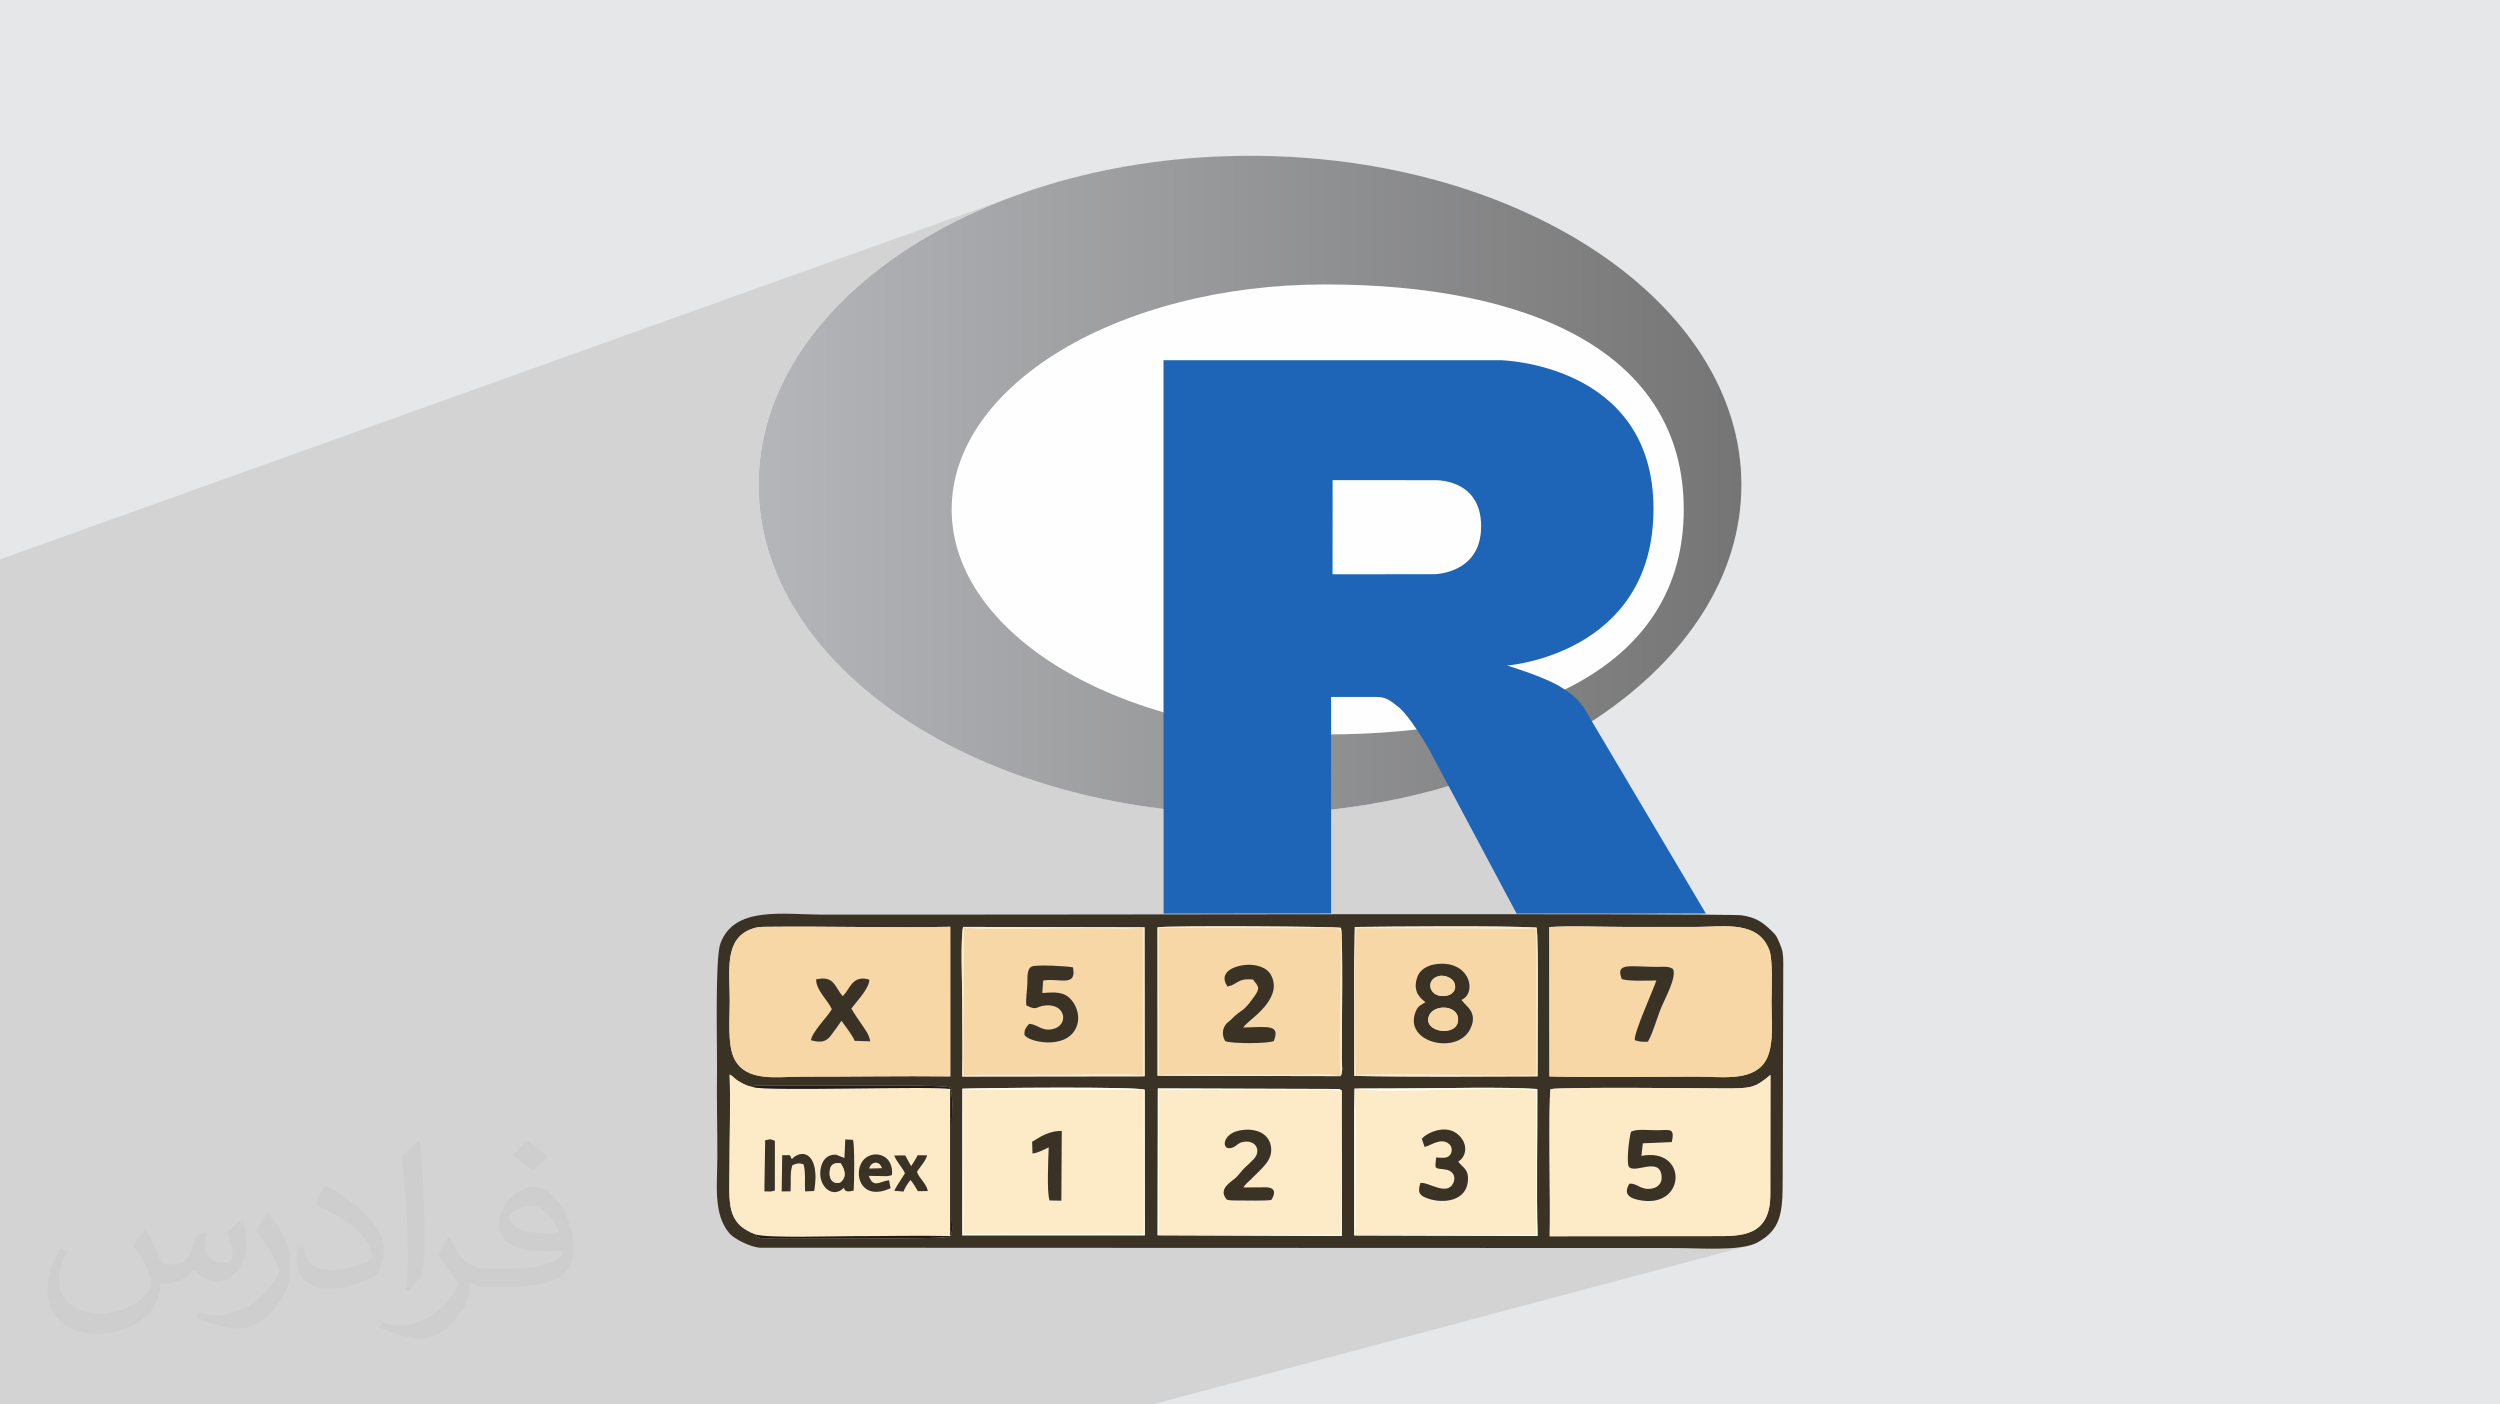 <?xml version="1.0" encoding="UTF-8"?>
<!DOCTYPE svg PUBLIC "-//W3C//DTD SVG 1.0//EN" "http://www.w3.org/TR/2001/REC-SVG-20010904/DTD/svg10.dtd">
<!-- Creator: CorelDRAW -->
<svg xmlns="http://www.w3.org/2000/svg" xml:space="preserve" width="94.192mm" height="52.917mm" version="1.0" style="shape-rendering:geometricPrecision; text-rendering:geometricPrecision; image-rendering:optimizeQuality; fill-rule:evenodd; clip-rule:evenodd"
viewBox="0 0 9404.92 5283.66"
 xmlns:xlink="http://www.w3.org/1999/xlink"
 xmlns:xodm="http://www.corel.com/coreldraw/odm/2003">
 <defs>
  <style type="text/css">
   <![CDATA[
    .fil5 {fill:#1F65B7}
    .fil10 {fill:#231A15}
    .fil6 {fill:#3B3226}
    .fil7 {fill:#F7D7A6}
    .fil8 {fill:#FDEBC7}
    .fil9 {fill:#FEFEE6}
    .fil3 {fill:#FEFEFE}
    .fil2 {fill:#373435;fill-opacity:0.031}
    .fil1 {fill:#2B2A29;fill-opacity:0.102}
    .fil0 {fill:#E6E7E8}
    .fil4 {fill:url(#id0)}
   ]]>
  </style>
  <linearGradient id="id0" gradientUnits="userSpaceOnUse" x1="2851.22" y1="1822.3" x2="6547.69" y2="1822.3">
   <stop offset="0" style="stop-opacity:1; stop-color:#B5B6BA"/>
   <stop offset="1" style="stop-opacity:1; stop-color:#757575"/>
  </linearGradient>
 </defs>
 <g id="Layer_x0020_1">
  <polygon class="fil0" points="-0,0 9404.92,0 9404.92,5283.66 -0,5283.66 "/>
  <path class="fil1" d="M-0 3918.45l0 -22.74 0 -7.46 0 -110.37 0 -206.92 0 -113.12 0 -336.15 0 -268.44 0 -49.26 0 -137.47 0 -411.23 0 -151.12 3821.26 -1368.74 79.71 -27.34 81.89 -24.79 83.95 -22.17 85.9 -19.47 87.73 -16.68 89.43 -13.82 91.04 -10.88 92.52 -7.88 93.89 -4.78 95.14 -1.61 95.14 1.61 93.89 4.78 92.52 7.88 91.04 10.88 89.44 13.83 87.73 16.68 85.9 19.46 83.95 22.17 81.89 24.79 79.71 27.35 77.41 29.8 75.01 32.2 72.48 34.53 69.83 36.75 67.08 38.91 64.2 41 61.21 42.99 58.1 44.93 54.88 46.77 51.53 48.55 48.09 50.23 44.51 51.85 40.82 53.39 37.02 54.85 33.09 56.22 29.07 57.53 24.91 58.76 20.64 59.9 16.26 60.98 11.75 61.97 7.14 62.88 2.41 63.72 -2.41 63.72 -7.14 62.88 -11.75 61.98 -16.26 60.98 -20.64 59.91 -24.91 58.76 -29.07 57.53 -33.09 56.22 -37.02 54.85 -40.82 53.39 -44.51 51.85 -48.09 50.24 -51.53 48.54 -54.88 46.78 -58.1 44.92 -61.21 43 -64.2 40.99 -67.08 38.92 -69.83 36.75 -72.48 34.52 -28.39 12.19 61.34 574.06 648.74 -0.21 -0.14 0.04 0.15 0 -171.77 49.87 3.49 0 17.41 0.01 17.41 0 17.41 0.01 17.41 0.01 17.41 0.02 17.41 0.01 17.41 0.01 17.41 0.02 15.92 -0.21 16.67 -0.53 17.27 -0.67 17.7 -0.62 17.97 -0.39 18.08 0.04 18.04 0.64 17.81 1.43 17.44 2.4 16.9 3.57 16.21 4.91 15.34 6.44 14.32 8.17 13.13 10.06 11.78 12.16 10.26 14.43 1.43 2.45 1.51 2.71 1.54 2.91 1.54 3 1.48 3.01 1.4 2.93 1.28 2.76 1.1 2.51 2.71 7.8 2.23 9.38 1.8 10.76 1.4 11.93 1.05 12.89 0.74 13.66 0.47 14.2 0.24 14.55 0.06 14.68 -0.09 14.61 -0.19 14.33 -0.24 13.85 -0.27 13.14 -0.24 12.25 -0.18 11.14 -0.07 9.83 0.14 15.73 0.35 16.23 0.44 16.59 0.4 16.84 0.27 16.96 0 16.97 -0.38 16.84 -0.87 16.6 -1.49 16.23 -2.22 15.74 -3.08 15.11 -4.02 14.37 -5.11 13.5 -6.31 12.5 -7.63 11.39 -9.07 10.14 -10.96 9.34 -11.85 7.84 -12.68 6.45 -13.42 5.2 -14.1 4.06 -176.63 49.15 8.04 0.06 20.45 0.16 18.5 0.14 16.38 0.13 14.04 0.11 11.51 0.08 2.37 0.02 182.95 -50.82 -0.52 446.88 -1.05 28.55 -3.49 24.93 -5.78 21.55 -7.87 18.41 -9.77 15.54 -11.49 12.89 -13.04 10.49 -14.38 8.35 -15.56 6.44 -16.54 4.79 -200.43 53.54 19.31 0.53 20.89 0.51 21.47 0.38 21.79 0.16 21.83 -0.15 21.63 -0.55 21.16 -1.04 20.42 -1.62 19.43 -2.29 18.18 -3.04 16.66 -3.89 -662 176.23 45.13 422.35 -45.13 -422.35 -1586.51 422.35 -174.02 0 -54.75 0 -389.38 0 -133.01 0 -139.73 0 -26.39 0 -20.46 0 -167.36 0 -4.56 0 -140.01 0 -316.11 0 -12.84 0 -15.96 0 -26.18 0 -15.6 0 -37 0 -48.53 0 -113.46 0 -1.51 0 -4.84 0 -72.02 0 -86.21 0 -57.95 0 -69.12 0 -11.5 0 -1.52 0 -84.76 0 -9.31 0 -31.51 0 -3.18 0 -6.5 0 -36 0 -2.89 0 -0.74 0 -17.21 0 -38.13 0 -62.15 0 -10.01 0 -15.15 0 -1.68 0 -34.56 0 -2.18 0 -18.38 0 -56.44 0 -34.93 0 -47.97 0 -8.49 0 -59.57 0 -8.54 0 -26.05 0 -13.17 0 -112.31 0 -9.63 0 -32.68 0 -25.84 0 -16.47 0 -10.76 0 -18.56 0 -0.36 0 -5.56 0 -1.49 0 -18.98 0 -8.71 0 -21.01 0 -57.58 0 -29.41 0 -4.13 0 -49.73 0 -48.29 0 -55.13 0 -56.74 0 -1.36 0 -47.65 0 -5.78 0 -19.23 0 -7.13 0 -20.85 0 -10.14 0 -43.82 0 -31.84 0 -21 0 -38.91 0 -6.05 0 -5.24 0 -15.2 0 -19.75 0 -9.05 0 -12.64 0 -12.2 0 -36.13 0 -10.08 0 -7.85 0 -1.47 0 -11.05 0 -11 0 -11.48 0 -7.97 0 -4.34 0 -18.57 0 -0.4 0 -6.68 0 -6.41 0 -9.78 0 -8.37 0 -13.31 0 -41.59 0 -18.74 0 -6.87 0 -3.77 0 -1.72 0 -1.9 0 -0.47 0 -1.2 0 -10.66 0 -0.23 0 -14.64 0 -14.36 0 -8.95 0 -3.31 0 -0.25 0 -0.95 0 -10.48 0 -26.19 0 -31.76 0 -7.51 0 -11.55 0 -9.16 0 -6.78 0 -9.58 0 -2.1 0 -1.96 0 -11.39 0 -16.07 0 -0.02 0 -2.26 0 -9.44 0 -19.09 0 -13.46 0 -16.98 0 -13.45 0 -2.27 0 -0.35 0 -0.56 0 -3.82 0 -11.9 0 -29.1 0 -11.38 0 -0.52 0 -22.72 0 -0.13 0 -3.36 0 -7.16 0 -9 0 -1.33 0 -15.04 0 -16.7 0 -4.97 0 0 -1.01 0 -1.12 0 -3.11 0 -0.15 0 -9.79 0 -2.88 0 -5.61 0 -1.05 0 -2.2 0 -5 0 -0.71 0 -1.55 0 -18.82 0 -0.4 0 -0.31 0 -5.08 0 -4 0 -5.22 0 -9.27 0 -1.13 0 -3.44 0 -1.17 0 -1.11 0 -2.2 0 -0.51 0 -3.75 0 -0.26 0 -0.57 0 -2.03 0 -1.12 0 -3.66 0 -3.24 0 -17.77 0 -6.66 0 -3.15 0 -7.14 0 -1.1 0 -2.61 0 -4.33 0 -2.68 0 -1.03 0 -19.66 0 -0.04 0 -1.23 0 -1.48 0 -6.26 0 -4.7 0 -10.92 0 -15.41 0 -1.64 0 -0.3 0 -7.07 0 -3.08 0 -21.21 0 -9.03 0 -7.95 0 -10.3 0 -9.56 0 -5.46 0 -0.7 0 -11.14 0 -21.87 0 -6.69 0 -6.36 0 -1.06 0 -1.03 0 -16.82 0 -1.35 0 -3.3 0 -0.04 0 -0.04 0 -23.16 0 -4.56 0 -6.25 0 -7.14 0 -10.97 0 -13.18 0 -0.29 0 -6.38 0 -8.37 0 -3.97 0 -9.96 0 -0.69 0 -0.63 0 -4.76 0 -2.95 0 -22.84 0 -0.82 0 -3.92 0 -5.77 0 -7.82 0 -0.6 0 -24.38 0 -2.13 0 -0.07 0 -16.11 0 -1.45 0 -32.92 0 -9.53 0 -20.31 0 -12.77 0 -45.08 0 -2.01 0 -0.21 0 -19.99 0 -4.66 0 -14.2 0 -2.88 0 -110 0 -37.93 0 -30.49 0 -0.01 0 -0.02 0 -8.67 0 -9.48 0 -8.69 0 -42.98 0 -13.29 0 -15.11 0 -14.08 0 -12.23 0 -0.05 0 -32.06 0 -47.88 0 -274.92zm5449.43 -961.31l0.01 0 255.84 480.06 63.75 -0.02 -61.34 -574.06 -46.62 20.01 -77.41 29.81 -79.71 27.34 -54.64 16.65 0.11 0.2z"/>
  <path class="fil2" d="M548.54 4627.69c17.95,27.21 29.6,53.36 40.96,82.43 8.45,16.91 12.93,48.09 52.57,48.09 11.61,0 28.28,-3.42 43.06,-11.61 16.63,-8.73 29.32,-21.94 35.94,-42l15.85 -53.36 38.57 -19.02 2.64 2.64c-5.27,20.09 -6.59,39.36 -6.59,54.43 0,44.63 38.57,61.56 69.22,61.56 17.95,0 34.09,-8.73 34.09,-25.11 0,-21.13 -8.98,-57.06 -20.62,-89.29 17.95,-17.95 35.94,-35.94 56.53,-50.47l3.17 1.6c8.98,38.04 14,75.56 14,100.66 0,24.57 -10.83,51.79 -19.81,69.49 -18.49,34.87 -51.25,62.62 -90.87,62.62 -30.1,0 -63.65,-15.07 -86.66,-43.06l-1.32 0c-21.66,26.96 -55.22,51.25 -108.86,51.25l-16.63 0c-2.64,35.41 -10.29,60.49 -21.94,82.95 -31.95,62.34 -126.81,106.47 -216.1,106.47 -124.17,0 -186.51,-71.59 -186.51,-166.96 0,-58.91 19.27,-113.6 48.88,-152.42l24.29 10.04c-18.49,35.41 -30.91,68.68 -30.91,101.45 0,89.29 72.66,131.83 156.4,131.83 77.68,0 173.83,-49.41 191.28,-106.72 -6.59,-62.62 -30.1,-91.93 -66.04,-148.99 10.83,-19.02 24.83,-38.04 42.28,-58.38l3.17 0 0 0 0 0 -0.02 -0.09zm1432.13 -336.04c26.15,16.39 51.79,35.66 76.87,57.85 -14,19.81 -31.45,37.79 -53.11,53.64 -25.11,-20.34 -50.19,-37.79 -75.84,-56.27 17.42,-19.55 34.62,-38.29 52.04,-55.22l0 0 0 0 0 0 0 0 0 0 0.03 0zm13.47 244.11c-42.28,0 -76.87,27.75 -76.87,48.34 0,44.13 84.53,57.85 185.72,57.31 -12.68,-51.79 -57.06,-105.68 -108.86,-105.68l0.01 0.03zm-94.86 236.19c54.96,0 103.04,-1.6 139.74,-10.83 40.96,-10.29 75.56,-30.91 75.56,-45.17 0,-3.7 0,-8.19 -1.32,-11.89 -22.98,2.11 -49.41,2.11 -72.38,2.11 -74.49,0 -131.55,-16.91 -154.02,-58.66 -5.55,-11.61 -9.51,-24.57 -9.51,-39.36 0,-40.43 17.42,-79.79 48.09,-107 25.61,-22.45 53.89,-36.44 82.67,-36.44 52.04,0 93.51,41.75 122.57,107.54 15.85,35.94 26.68,77.4 26.68,129.72 0,34.87 -9.51,64.19 -31.17,85.85 -40.43,39.11 -114.92,53.89 -229.04,53.89l-51.79 0 0 0 -13.47 0c-28.28,0 -48.62,-5.02 -64.72,-17.42l-2.64 0c0.79,6.59 1.32,12.93 1.32,19.02 0,25.61 -8.45,58.38 -25.61,84.53 -50.72,75.3 -105.68,108.04 -153.24,108.04 -48.09,0 -107,-18.49 -160.11,-42.54l9.51 -18.49c17.17,7.13 40.96,11.89 73.7,11.89 85.85,0 198.66,-82.43 212.66,-163 -3.17,-6.59 -8.98,-15.32 -17.17,-24.57 -25.11,-29.85 -40.96,-54.68 -55.75,-80.83 12.68,-25.11 24.29,-45.17 35.13,-63.4l4.49 -0.53c36.72,74.77 69.99,117.55 144.23,117.55l11.61 0 0 0 53.89 0 0 0 0 0 0 0 0 0 0 0 0.09 0.01zm-371.98 79c6.34,-34.34 6.87,-72.91 6.87,-108.86l0 -53.36c0,-99.6 -12.68,-244.36 -22.98,-338.68 17.95,-19.27 43.06,-42 62.87,-57.31l5.81 1.6c13.47,118.62 16.63,256 16.63,383.06 0,33.3 -1.32,65.79 -4.49,89.55 -1.85,30.1 -19.27,52.83 -56.53,87.7l-8.19 -3.7zm-382.8 -157.19c1.85,46.77 24.83,83.49 105.15,83.49 49.93,0 92.19,-12.93 138.96,-35.13 8.45,-3.7 12.93,-8.73 12.93,-12.93 0,-29.32 -22.45,-68.15 -60.23,-103.55 -36.72,-33.3 -85.34,-62.62 -130.76,-82.18 -15.6,-6.59 -20.62,-13.47 -20.62,-20.09 0,-13.47 17.95,-41.75 32.77,-62.09l5.02 -0.53c52.04,27.21 110.17,67.64 153.24,112.53 39.11,41.47 63.4,83.49 63.4,129.19 0,33.81 -10.29,65.51 -26.96,95.11 -57.06,28.79 -117.83,50.72 -178.06,50.72 -73.17,0 -123.1,-34.34 -123.1,-114.92 0,-8.73 0,-22.19 3.17,-39.64l25.11 0 0 0 0 0 0 0 0 0 0 0 -0.02 0zm-132.37 -132.9l45.45 73.45c16.63,27.21 32.23,56.81 32.23,103.55l0 59.7c0,48.34 -30.91,100.13 -80.83,151.38 -39.11,34.62 -73.7,49.41 -105.68,49.41 -47.55,0 -101.98,-14.79 -164.85,-41.75l7.13 -18.49c19.81,5.27 42.79,9.77 71.06,9.77 90.36,-0.53 182.8,-66.57 225.08,-147.15 5.02,-9.26 6.87,-17.95 6.87,-24.04 0,-9.26 -5.02,-19.55 -8.98,-28.79 -22.98,-43.31 -48.62,-82.95 -76.87,-119.68 14.79,-23.25 29.6,-45.7 45.7,-67.9l3.7 0.53 0 0 0 0 0 0 0 0 0 0 -0.02 0.01z"/>
  <g id="_2446453898400">
   <g>
    <path class="fil3" d="M4377.15 3043.15c-866.05,-103 -1523.33,-609.5 -1523.33,-1218.97 0,-683.9 827.61,-1238.17 1848.64,-1238.17 1021.05,0 1848.64,554.29 1848.64,1238.17 0,348.99 -215.65,664.18 -562.38,889.17l429.05 723.61 -712.49 0.23 -255.84 -480.06c-138.99,41.15 -287.1,70.99 -441.62,88.23l0 391.32 -630.65 0.51 0 -394.06 0 0 0 0.03 -0.02 0z"/>
    <path class="fil4" d="M4702.46 3062.36c-1021.05,0 -1848.64,-554.27 -1848.64,-1238.19 0,-683.9 827.61,-1238.17 1848.64,-1238.17 1021.05,0 1848.64,554.29 1848.64,1238.17 0,683.91 -827.59,1238.19 -1848.64,1238.19zm282.96 -1992.3c-776.1,0 -1405.29,379.04 -1405.29,846.59 0,467.49 629.2,846.32 1405.29,846.32 776.04,0 1348.8,-259.03 1348.8,-846.32 0,-587.29 -572.71,-846.59 -1348.8,-846.59z"/>
    <path class="fil5" d="M5669.29 2503.67c0,0 111.87,33.76 176.96,66.78 22.42,11.35 61.59,34.01 89.7,64.07 27.66,29.34 40.91,58.93 40.91,58.93l440.92 743.55 -712.49 0.24 -333.47 -625.72c0,0 -68.28,-117.33 -110.17,-151.33 -35.01,-28.32 -50.02,-38.43 -84.78,-38.43 -23.91,0 -169.31,0 -169.31,0l0.24 815.02 -630.66 0.49 0 -2082.27 1266.51 0c0,0 576.72,10.33 576.72,559.22 0,548.84 -551.09,589.48 -551.09,589.48l0 0 0 -0.05 0 0.02zm-274.29 -697.24l-381.74 -0.24 -0.26 354.17 381.98 -0.24c0,0 176.97,-0.48 176.97,-179.88 0,-183.37 -176.97,-173.74 -176.97,-173.74l0 0 0 -0.06 0.02 -0.02z"/>
   </g>
   <g>
    <path class="fil6" d="M5095.68 4095.21l183.5 -0.68c140.21,-0.17 381.23,-6.36 504.09,2.35 0.89,171.85 -3.62,387.19 1.06,552.73l-689.73 -1.98 -0.07 -478.89 1.15 -73.53zm-56.65 1.53l8.8 6.16 0.17 546.73 -693.1 -2.54 0.89 -552.46 683.25 2.11zm-1418.64 -1.09c75.28,-2.95 659.42,-8.72 686.02,4.01l0.46 547.53 -686.7 0.15 0.22 -551.69zm-786.26 -5.73l4.82 -6.41c91.13,3.2 705.49,-5.89 731.97,6.94 17.79,21.12 9.3,99.88 9.89,135.93l-0.09 365.12c0.23,17 5.53,51.39 -8.84,60.88 -16.38,10.79 -547.69,4.31 -651.27,5.42 -22.7,0.25 -80.78,5.08 -75.6,-13.19 -115.95,-41.51 -100.61,-120.52 -100.63,-250.09 -0.02,-114.97 4.29,-238.36 0.51,-352.08 16.92,8.2 13.93,14.03 38.89,28.11 17.18,9.69 29.39,15.83 50.34,19.37zm3655.57 4.67c97.9,-0.23 111.66,-1.17 170.68,-50.88l-0.52 446.88c1.32,162.35 -110.11,159.69 -208.58,159.55l-621.36 0.58c3.22,-122.67 -5.46,-492.95 3.17,-553.25 31.11,-9.16 610.46,-2.94 656.62,-2.88zm-1392.91 -607.19c134.89,-1.81 550.11,-5.28 683.69,1.96 8.44,27.94 2.86,476.83 3.85,559.8 -225.46,0.44 -466.16,2.81 -689.65,-1.65l-0.28 -421.58 2.38 -138.53zm-53.69 560.96l-5.69 -0.01 -682.64 -1.36 -0.21 -558.44c45.09,-6.95 677.44,-3.12 690,2.02 8.5,21.98 2.97,409.97 3.25,495.64 0.05,17.43 5.1,48.29 -4.7,62.16zm-1423.29 1.48c1.77,-94.22 0.07,-190.17 0.1,-284.6 0.02,-54.49 -6.85,-237.23 3.32,-278.2l682.52 1.37 0.56 560.56 -686.5 0.87zm2208.54 -562.28c87.94,-5.68 192.04,-0.34 281.86,-0.55 92.86,-0.21 185.76,-0.12 278.62,-0.04 82.57,0.08 204.42,-21.53 254.86,61.84 3.67,6.07 8.59,15.99 11.26,22.25 15.79,36.97 9.42,150.46 9.41,198.99 -0.01,82.32 13.79,191.17 -38.57,241.75 -55.95,54.05 -153.16,38.54 -241.77,38.51 -183.98,-0.04 -372.83,4.11 -555.15,-0.7l-0.52 -562.05zm-2253.35 561.8c-185.17,-2.03 -372.74,1.23 -558.3,1 -93.49,-0.12 -208.13,21.18 -253.32,-65.5 -27.27,-52.31 -17.93,-148.61 -18.04,-219.62 -0.17,-114.73 -21.26,-229.32 78.67,-269.4 20.34,-8.16 35.26,-8.95 58.05,-9.22 229.08,-2.63 461.75,4.42 692.84,-0.09l0.1 562.83zm-877.6 -24.72c-1.6,105.5 1.49,218.64 1.23,326.65 -0.26,108.71 -15.81,215.11 44.84,287.77 15.5,18.57 71.4,50.11 113.82,54.76l3449.88 1.24c80.48,-0.06 241.14,13.46 303.8,-20.65 89.13,-48.54 95.69,-111.96 95.36,-236.66l2.33 -816.64c-0.2,-28.79 -1.86,-45.54 -12.98,-70.9 -12.27,-27.98 -12.21,-30.6 -32.44,-49.62 -30.78,-28.98 -53.24,-48.43 -111.38,-57.29 -52.66,-8.03 -2861.76,-1.85 -3122.04,-2.5 -110.46,-0.28 -220.98,0.06 -331.45,0.03 -152.74,-0.03 -336.34,-34.02 -388.44,109.17 -20.6,56.6 -11.37,399.6 -12.51,474.65z"/>
    <path class="fil7" d="M6293.5 3645.3c15.45,27.19 -27.9,107.76 -40.79,137.37 -18.29,42.06 -32.74,99.83 -53.34,136.2 -18.92,0.87 -35.63,-0.13 -49.35,-6.08 -3.65,-28.19 67.9,-184.36 81.24,-224.37 -32.48,0.37 -106.18,3.48 -130.02,-5.16 -25.5,-64.19 30.75,-46.01 133.89,-45.85 21.86,0.03 43.83,-3.36 58.37,7.89zm-464.65 404.31c182.32,4.81 371.17,0.66 555.15,0.7 88.62,0.03 185.83,15.54 241.77,-38.51 52.36,-50.58 38.56,-159.44 38.57,-241.75 0.01,-48.53 6.38,-162.01 -9.41,-198.99 -2.68,-6.26 -7.59,-16.18 -11.26,-22.25 -50.44,-83.36 -172.29,-61.76 -254.86,-61.84 -92.86,-0.08 -185.76,-0.17 -278.62,0.04 -89.82,0.21 -193.93,-5.13 -281.86,0.55l0.52 562.05z"/>
    <path class="fil8" d="M6135.96 4257.18c23.99,-11.24 68.43,-4.82 99.15,-5.26 48.98,-0.71 65.03,-9.71 54.32,44.34l-109.19 4.82 -5.43 47.43c172.5,-33.35 169.51,192.45 2.53,167.88 -47.14,-6.93 -72.19,-23.15 -47.35,-63.51 29.54,-1.75 39.18,22.14 76.28,19.65 27.39,-1.83 47.39,-18.46 44.77,-47.69 -6.87,-76.82 -104.09,-5.25 -124.4,-37.24 -7.69,-25.59 2.32,-106.92 9.33,-130.41zm353.72 -162.59c-46.16,-0.06 -625.5,-6.28 -656.62,2.88 -8.63,60.3 0.05,430.58 -3.17,553.25l621.36 -0.58c98.47,0.14 209.9,2.81 208.58,-159.55l0.52 -446.88c-59.02,49.71 -72.78,50.65 -170.68,50.88z"/>
    <path class="fil7" d="M3129.38 3796.65c-14.48,-33.09 -60.49,-72.9 -58.95,-112.19 68.41,-15.71 69.09,28.6 99.96,63.12l11.75 -13.73c18.77,-26.49 33.27,-65.23 88.31,-48.49 -0.54,32.62 -42.47,75.15 -67.81,108.7 10.96,20.03 26.76,40.9 38.47,59.09 13.07,20.3 26.98,34.72 32.79,64.26l-58.59 -1.84c-7.23,-16.05 -11.55,-21.67 -22.76,-38.2l-26.97 -37.13c-12.25,18.11 -27.56,39.1 -40.97,56.79 -17.87,23.57 -39.25,25.65 -73.72,16.39 3.01,-29.94 61.09,-87.16 78.48,-116.77zm445.61 252.71l-0.1 -562.83c-231.09,4.51 -463.76,-2.54 -692.84,0.09 -22.8,0.27 -37.71,1.06 -58.05,9.22 -99.93,40.08 -78.84,154.68 -78.67,269.4 0.11,71.01 -9.23,167.31 18.04,219.62 45.18,86.68 159.83,65.38 253.32,65.5 185.57,0.23 373.14,-3.03 558.3,-1z"/>
    <path class="fil8" d="M2878.54 4289.91c25.8,-7 22.55,-2.14 36.47,1.76l-0.1 187c-15.47,5.15 -18.99,3.62 -39.17,3.09l2.8 -191.84zm301.42 -3.27l28.86 1.43c6.67,18.71 4.97,163.38 2.63,190.71 -36.89,10.32 -34.53,-7.27 -36.26,-10.65 -41.64,41.35 -89.99,-1.09 -89.43,-54.65 0.37,-35.77 18.23,-72.14 59.51,-69.39l28.79 11.27c0.75,-1.12 2.59,1.73 2.67,2.55l3.25 -71.26zm170.23 183.42c-102.83,46.88 -137.09,-39.27 -110.91,-92.8 27.12,-55.45 123.25,-45.31 116.35,42.01 -5.4,3 1.53,1.5 -12.54,4.25 -11.12,2.18 1.83,0.29 -9.17,1.13 -3.81,0.29 -14.77,-0.28 -19.25,-0.39 -15.54,-0.4 -30.91,-0.35 -46.45,-0.76 17.6,48.26 39.74,21.26 76.14,16.45l5.82 30.11zm-371.51 -109.4c41.28,-43.65 107.72,-18.36 84.29,119.85l-34.31 1.4c-2.19,-33.25 3.26,-73.83 -6.04,-102.3 -19.5,-5.61 -24.9,-2.47 -41.4,3.46 -10.2,25.7 -4.85,64.31 -7.29,98.6l-33.2 0.31 1.92 -135.86c36.98,0.43 25.06,-5.92 36.03,14.54zm425.75 53.07c-7.35,-18.58 -33.59,-45.86 -40.05,-66.71l40.99 -0.29c7.72,13.96 14.36,25.91 22.36,40.47 7.02,-10.05 20.42,-32.45 24.74,-41.12l35.21 0.26c-4.7,21.66 -28.04,44.03 -38.15,62.59 9.01,25.49 35.2,42.37 40.9,71.75l-37.26 0.4c-6.43,-10.62 -18.32,-32.05 -28.18,-42.12 -10.01,12.94 -21.53,30.19 -25.96,43.61l-35.01 -2.98c11.86,-22.33 27.99,-45.22 40.42,-65.87zm-559.43 230.88c44.26,13.51 293.37,5.83 359.02,5.84 122.55,0.03 248.4,-3.07 370.48,-0.46l-0.08 -553.11c-58.12,-11.97 -691.38,9.5 -740.3,-6.96 -20.96,-3.54 -33.16,-9.69 -50.34,-19.37 -24.96,-14.08 -21.97,-19.91 -38.89,-28.11 3.78,113.72 -0.53,237.11 -0.51,352.08 0.02,129.57 -15.33,208.58 100.63,250.09z"/>
    <path class="fil8" d="M3882.96 4295.11c32.89,-20.03 64.11,-40.82 111.24,-40.71l-1.51 262.38 -44.11 -0.81c-11.16,-29.37 -4.74,-159.28 -3.2,-199.85 -20.92,9.58 -37.18,19.68 -61.08,23.39l-1.35 -44.41zm-256.34 347.39c40.39,-5.28 276.33,-2.04 336.37,-1.86 60.73,0.18 298.56,-4.07 337.97,2.12l-0.26 -541.44 -675.54 0.09 1.46 541.09z"/>
    <path class="fil8" d="M4611.29 4507.95c-28.87,-40.14 28.77,-65.72 41.99,-81.41 46.94,-55.66 19.25,-20.35 63.28,-66.15 27.29,-28.39 11.76,-68.93 -32.46,-65.67 -26.06,1.92 -29.77,15.64 -46.7,22.17 -41.65,16.07 -42.33,-43.5 13.82,-60.78 48.63,-14.97 116.71,-5.1 129.17,52.52 11.8,54.54 -32.81,84.84 -71.87,125.25 -14.93,15.44 -22.74,19.2 -31.19,33.41 27.62,-0.32 56.09,-0.7 83.62,-0.57 38.83,0.17 36.77,22.95 22.22,46.65 -7.09,5.2 -108.27,2.3 -133.43,2.61 -5.22,0.07 -19.14,0.16 -23.64,-0.82 -20.79,-4.52 -5.41,1.63 -14.81,-7.21zm436.53 -405.05l-8.8 -6.16c-0.03,12.12 -3.4,5.92 -28.32,4.93 -14.68,-0.58 -29.03,-1.06 -43.76,-1.1l-432.32 0.27c-51.15,0.16 -126.31,4.32 -174.64,-1.63l0.76 546.28 681.39 -1.79 5.68 -540.81z"/>
    <path class="fil8" d="M5348.91 4284.03c22.57,-25.5 85.06,-49.91 126.18,-23.29 48.53,31.42 46.36,88.53 10.48,108.83 15.81,23.11 42.39,27.91 35.97,77.93 -9,70.13 -89.31,80.58 -146.22,62.41 -35.32,-11.28 -43.56,-22.86 -31.69,-59.63 30.26,-4.62 101.52,52.08 124.37,-1.43 10.72,-25.13 -5.01,-46.02 -30.47,-49.33 -42.16,-5.48 -39.68,0.97 -34.63,-45.18 19.22,0.75 41.2,5.7 52.42,-9.83 10.04,-13.9 7.27,-31.31 -3.61,-40.71 -30.28,-26.14 -66.64,4.95 -92.33,10.88l-10.46 -30.65zm-249.46 360.66l677.92 -0.69 0.19 -541.5c-147.87,-14.38 -587.31,14.26 -680.9,-5.79 7.13,29.5 6.58,493.74 2.79,547.98z"/>
    <path class="fil7" d="M4617.62 3711.21c-42.09,-62.93 48.36,-86.12 94.75,-81.12 44.04,4.75 72.09,25.14 78.6,66.28 3.24,20.43 -1.27,37.58 -10.05,55.33 -27.18,54.9 -83.48,86.45 -104.6,113.86 99.41,-3.02 139.17,-10.93 115.68,50.75 -22.87,10.01 -155.21,10.96 -182.84,0.32 -16.99,-29.14 -6.85,-57.02 10.54,-71.27 7.99,-6.54 6.14,-4.06 13.04,-11.07 43.46,-44.17 38.26,-18.98 84.39,-83.5 25.57,-35.78 17.8,-37.16 -3.23,-65.86 -60.01,-5.79 -57.03,18.91 -96.28,26.29zm419.77 337.14l5.69 0.01c-6.26,-50.83 -1.2,-331.18 -0.13,-417.62 1.98,-159.03 19.67,-139.13 -85.62,-138.45l-597.08 -1.18 0.5 554.11c86.96,-8.41 388.76,-1.67 514.92,-2.37 33.18,-0.18 142.29,-8.18 161.72,5.49z"/>
    <path class="fil7" d="M3861 3782.33c-2.57,-28.07 3.03,-54.27 3.95,-82.68 0.71,-21.76 -2.78,-56.01 17.48,-63.86 19.3,-7.48 133,-1.25 153.93,3.4 15.58,76.34 -52.68,38.94 -112.12,49.6l-3.25 46.9c47.66,-3.53 81.72,-5.64 108.91,25.18 21.9,24.82 36.44,68.18 17.33,107.67 -40.15,82.99 -182.33,50.32 -193.11,24.33 -1.62,-19.71 6.4,-28.24 17.58,-41.21 31.69,1.77 46.1,27.84 86.15,20.29 63.55,-11.99 53.92,-95.55 -22.77,-89.76 -40.27,3.04 -29.59,22.04 -74.1,0.14zm-235.87 264.06c30.58,-6.56 286.38,-3.97 337.86,-3.51 97.67,0.85 245.83,-8.97 336.67,2.49l-0.41 -555.66c-36.99,7.15 -125.85,2.95 -168.14,2.66 -129.73,-0.91 -409.07,7.56 -504.2,-1.43l-1.79 555.46z"/>
    <path class="fil7" d="M5497.76 3761.72l11.5 13.24c16.23,16.79 48.6,42.6 21.17,96.99 -48.98,97.12 -246.62,51.22 -206.5,-61.6 9.42,-26.48 18.44,-26.9 38.59,-40.32 -11.67,-8.38 -26.45,-22.62 -32.02,-37.1 -7.38,-19.16 -5.26,-39.43 1.93,-58.42 12.01,-31.71 46.73,-48.66 90.89,-49.02 109.74,-0.89 131.45,111.46 74.44,136.22zm-396.62 284.05c60.58,-14.53 552.59,4.65 676.77,-2.76l0.45 -532.34c-1.94,-26.4 2.31,14.15 -1.05,-8.48 -0.18,-1.22 -0.69,-2.96 -0.86,-3.92 -0.17,-0.95 -0.51,-2.6 -0.96,-3.83l-671.84 -2.26c-9.83,34.09 -4.8,486.16 -2.51,553.59z"/>
    <path class="fil6" d="M5372.87 3837.29c0.09,-59.5 109.5,-63.55 112.44,-4.35 3.24,65.15 -112.51,54.46 -112.44,4.35zm41.21 -165.62c20.58,-4.74 49.07,7.53 56.13,23.38 12.39,27.81 -5.46,46.6 -28.33,50.8 -65.48,12.03 -84.22,-61.18 -27.8,-74.19zm83.68 90.05c57.01,-24.76 35.31,-137.11 -74.44,-136.22 -44.16,0.36 -78.88,17.3 -90.89,49.02 -7.19,18.99 -9.31,39.26 -1.93,58.42 5.57,14.49 20.35,28.73 32.02,37.1 -20.15,13.42 -29.18,13.84 -38.59,40.32 -40.12,112.82 157.52,158.72 206.5,61.6 27.43,-54.4 -4.94,-80.2 -21.17,-96.99l-11.5 -13.24z"/>
    <path class="fil6" d="M3861 3782.33c44.51,21.9 33.83,2.9 74.1,-0.14 76.68,-5.78 86.32,77.77 22.77,89.76 -40.05,7.55 -54.46,-18.52 -86.15,-20.29 -11.18,12.97 -19.2,21.5 -17.58,41.21 10.77,25.99 152.96,58.66 193.11,-24.33 19.11,-39.49 4.56,-82.84 -17.33,-107.67 -27.19,-30.82 -61.25,-28.72 -108.91,-25.18l3.25 -46.9c59.44,-10.66 127.7,26.74 112.12,-49.6 -20.93,-4.65 -134.63,-10.88 -153.93,-3.4 -20.26,7.86 -16.77,42.11 -17.48,63.86 -0.93,28.42 -6.52,54.62 -3.95,82.68z"/>
    <path class="fil6" d="M4617.62 3711.21c39.25,-7.38 36.28,-32.08 96.28,-26.29 21.03,28.7 28.8,30.08 3.23,65.86 -46.13,64.52 -40.93,39.33 -84.39,83.5 -6.9,7.01 -5.05,4.53 -13.04,11.07 -17.39,14.25 -27.54,42.14 -10.54,71.27 27.64,10.64 159.98,9.7 182.84,-0.32 23.48,-61.69 -16.28,-53.77 -115.68,-50.75 21.12,-27.41 77.42,-58.96 104.6,-113.86 8.79,-17.74 13.29,-34.9 10.05,-55.33 -6.51,-41.14 -34.56,-61.53 -78.6,-66.28 -46.39,-5 -136.83,18.18 -94.75,81.12z"/>
    <path class="fil6" d="M3129.38 3796.65c-17.39,29.62 -75.48,86.83 -78.48,116.77 34.47,9.27 55.85,7.19 73.72,-16.39 13.41,-17.69 28.72,-38.68 40.97,-56.79l26.97 37.13c11.2,16.53 15.53,22.16 22.76,38.2l58.59 1.84c-5.81,-29.55 -19.72,-43.96 -32.79,-64.26 -11.71,-18.19 -27.51,-39.06 -38.47,-59.09 25.34,-33.55 67.27,-76.07 67.81,-108.7 -55.04,-16.74 -69.53,22 -88.31,48.49l-11.75 13.73c-30.87,-34.53 -31.55,-78.83 -99.96,-63.12 -1.54,39.29 44.47,79.1 58.95,112.19z"/>
    <path class="fil6" d="M6135.96 4257.18c-7.01,23.49 -17.01,104.82 -9.33,130.41 20.31,31.99 117.53,-39.58 124.4,37.24 2.62,29.23 -17.38,45.86 -44.77,47.69 -37.1,2.49 -46.75,-21.4 -76.28,-19.65 -24.84,40.36 0.21,56.58 47.35,63.51 166.99,24.57 169.97,-201.23 -2.53,-167.88l5.43 -47.43 109.19 -4.82c10.71,-54.05 -5.34,-45.05 -54.32,-44.34 -30.72,0.44 -75.16,-5.98 -99.15,5.26z"/>
    <path class="fil6" d="M4611.29 4507.95c9.4,8.84 -5.98,2.69 14.81,7.21 4.5,0.98 18.42,0.89 23.64,0.82 25.16,-0.31 126.34,2.6 133.43,-2.61 14.56,-23.7 16.61,-46.48 -22.22,-46.65 -27.54,-0.13 -56.01,0.25 -83.62,0.57 8.46,-14.21 16.27,-17.97 31.19,-33.41 39.06,-40.41 83.67,-70.71 71.87,-125.25 -12.46,-57.62 -80.55,-67.49 -129.17,-52.52 -56.15,17.27 -55.47,76.84 -13.82,60.78 16.92,-6.53 20.64,-20.25 46.7,-22.17 44.22,-3.26 59.75,37.28 32.46,65.67 -44.03,45.8 -16.35,10.49 -63.28,66.15 -13.22,15.69 -70.85,41.27 -41.99,81.41z"/>
    <path class="fil6" d="M5348.91 4284.03l10.46 30.65c25.69,-5.93 62.05,-37.02 92.33,-10.88 10.88,9.4 13.66,26.81 3.61,40.71 -11.22,15.53 -33.2,10.57 -52.42,9.83 -5.05,46.15 -7.53,39.7 34.63,45.18 25.46,3.3 41.2,24.19 30.47,49.33 -22.86,53.51 -94.11,-3.2 -124.37,1.43 -11.87,36.77 -3.62,48.35 31.69,59.63 56.9,18.17 137.22,7.73 146.22,-62.41 6.42,-50.02 -20.16,-54.83 -35.97,-77.93 35.88,-20.3 38.04,-77.4 -10.48,-108.83 -41.12,-26.62 -103.61,-2.21 -126.18,23.29z"/>
    <path class="fil6" d="M6150.03 3912.8c13.72,5.95 30.42,6.95 49.35,6.08 20.6,-36.37 35.05,-94.15 53.34,-136.2 12.89,-29.62 56.23,-110.18 40.79,-137.37 -14.54,-11.25 -36.51,-7.86 -58.37,-7.89 -103.13,-0.16 -159.39,-18.34 -133.89,45.85 23.84,8.65 97.54,5.53 130.02,5.16 -13.34,40.01 -84.89,196.18 -81.24,224.37z"/>
    <path class="fil9" d="M3625.16 4101.41l675.54 -0.09 0.26 541.44c-39.41,-6.19 -277.24,-1.94 -337.97,-2.12 -60.04,-0.18 -295.98,-3.42 -336.37,1.86l-1.46 -541.09zm-5 545.93l686.7 -0.15 -0.46 -547.53c-26.6,-12.73 -610.75,-6.96 -686.02,-4.01l-0.22 551.69z"/>
    <path class="fil10" d="M2845 4644.61c-5.18,18.27 52.9,13.44 75.6,13.19 103.58,-1.11 634.9,5.37 651.27,-5.42 14.37,-9.49 9.07,-43.87 8.84,-60.88l0.09 -365.12c-0.59,-36.06 7.91,-114.82 -9.89,-135.93 -26.48,-12.83 -640.84,-3.74 -731.97,-6.94l-4.82 6.41c48.92,16.46 682.18,-5.01 740.3,6.96l0.08 553.11c-122.08,-2.61 -247.92,0.49 -370.48,0.46 -65.65,-0.01 -314.75,7.67 -359.02,-5.84z"/>
    <path class="fil8" d="M3626.92 3490.93c95.13,8.99 374.46,0.52 504.2,1.43 42.29,0.29 131.14,4.49 168.14,-2.66l0.41 555.66c-90.84,-11.45 -239,-1.64 -336.67,-2.49 -51.48,-0.46 -307.27,-3.05 -337.86,3.51l1.79 -555.46zm-7.12 558.9l686.5 -0.87 -0.56 -560.56 -682.52 -1.37c-10.17,40.97 -3.3,223.71 -3.32,278.2 -0.03,94.43 1.67,190.38 -0.1,284.6z"/>
    <path class="fil6" d="M3882.96 4295.11l1.35 44.41c23.89,-3.71 40.16,-13.82 61.08,-23.39 -1.55,40.57 -7.97,170.48 3.2,199.85l44.11 0.81 1.51 -262.38c-47.13,-0.11 -78.35,20.68 -111.24,40.71z"/>
    <path class="fil8" d="M5101.14 4045.77c-2.3,-67.43 -7.32,-519.5 2.51,-553.59l671.84 2.26c0.45,1.24 0.79,2.89 0.96,3.83 0.17,0.97 0.68,2.71 0.86,3.92 3.35,22.63 -0.89,-17.92 1.05,8.48l-0.45 532.34c-124.17,7.41 -616.19,-11.77 -676.77,2.76zm-6.74 -419.84l0.28 421.58c223.48,4.45 464.19,2.09 689.65,1.65 -1,-82.97 4.58,-531.86 -3.85,-559.8 -133.59,-7.24 -548.81,-3.76 -683.69,-1.96l-2.38 138.53z"/>
    <path class="fil8" d="M5037.39 4048.35c-19.42,-13.67 -128.54,-5.67 -161.72,-5.49 -126.16,0.7 -427.96,-6.04 -514.92,2.37l-0.5 -554.11 597.08 1.18c105.29,-0.68 87.6,-20.58 85.62,138.45 -1.07,86.44 -6.13,366.78 0.13,417.62 9.81,-13.87 4.75,-44.72 4.7,-62.16 -0.28,-85.67 5.25,-473.66 -3.25,-495.64 -12.55,-5.13 -644.9,-8.97 -690,-2.02l0.21 558.44 682.64 1.36z"/>
    <path class="fil9" d="M5099.45 4644.7c3.79,-54.24 4.34,-518.49 -2.79,-547.98 93.59,20.05 533.03,-8.59 680.9,5.79l-0.19 541.5 -677.92 0.69zm-4.92 -475.96l0.07 478.89 689.73 1.98c-4.68,-165.54 -0.17,-380.88 -1.06,-552.73 -122.85,-8.71 -363.88,-2.52 -504.09,-2.35l-183.5 0.68 -1.15 73.53z"/>
    <path class="fil6" d="M3160.78 4448.7c-25.13,6.39 -39.85,-8.89 -39.7,-34.83 0.18,-30.48 11.89,-40.61 41.28,-37.74 18.18,27.77 22.87,52.56 -1.58,72.57zm15.94 -90.8c-0.08,-0.82 -1.92,-3.66 -2.67,-2.55l-28.79 -11.27c-41.28,-2.75 -59.14,33.63 -59.51,69.39 -0.56,53.56 47.8,95.99 89.43,54.65 1.73,3.38 -0.64,20.98 36.26,10.65 2.35,-27.33 4.04,-172 -2.63,-190.71l-28.86 -1.43 -3.25 71.26z"/>
    <path class="fil6" d="M3270.38 4395.27c8.36,-26.13 37.46,-29.55 46.81,-0.87l-46.81 0.87zm79.82 74.8l-5.82 -30.11c-36.4,4.81 -58.54,31.81 -76.14,-16.45 15.54,0.41 30.91,0.36 46.45,0.76 4.48,0.11 15.44,0.68 19.25,0.39 10.99,-0.84 -1.96,1.05 9.17,-1.13 14.07,-2.76 7.14,-1.26 12.54,-4.25 6.9,-87.32 -89.23,-97.45 -116.35,-42.01 -26.18,53.53 8.08,139.68 110.91,92.8z"/>
    <path class="fil6" d="M2978.69 4360.66c-10.96,-20.46 0.96,-14.11 -36.03,-14.54l-1.92 135.86 33.2 -0.31c2.44,-34.29 -2.92,-72.9 7.29,-98.6 16.5,-5.93 21.9,-9.08 41.4,-3.46 9.3,28.47 3.85,69.05 6.04,102.3l34.31 -1.4c23.42,-138.21 -43.01,-163.5 -84.29,-119.85z"/>
    <path class="fil9" d="M5047.82 4102.9l-5.68 540.81 -681.39 1.79 -0.76 -546.28c48.33,5.95 123.48,1.79 174.64,1.63l432.32 -0.27c14.74,0.04 29.09,0.52 43.76,1.1 24.91,0.99 28.29,7.19 28.32,-4.93l-683.25 -2.11 -0.89 552.46 693.1 2.54 -0.17 -546.73z"/>
    <path class="fil6" d="M3404.44 4413.73c-12.43,20.65 -28.56,43.54 -40.42,65.87l35.01 2.98c4.43,-13.42 15.95,-30.67 25.96,-43.61 9.86,10.06 21.75,31.49 28.18,42.12l37.26 -0.4c-5.7,-29.39 -31.89,-46.26 -40.9,-71.75 10.11,-18.55 33.45,-40.93 38.15,-62.59l-35.21 -0.26c-4.32,8.67 -17.72,31.06 -24.74,41.12 -8,-14.56 -14.64,-26.51 -22.36,-40.47l-40.99 0.29c6.46,20.85 32.7,48.13 40.05,66.71z"/>
    <path class="fil7" d="M5372.87 3837.29c-0.07,50.1 115.67,60.8 112.44,-4.35 -2.94,-59.2 -112.35,-55.15 -112.44,4.35z"/>
    <path class="fil6" d="M2875.75 4481.74c20.18,0.54 23.7,2.07 39.17,-3.09l0.1 -187c-13.93,-3.89 -10.67,-8.76 -36.47,-1.76l-2.8 191.84z"/>
    <path class="fil7" d="M5414.07 3671.67c-56.42,13.01 -37.68,86.22 27.8,74.19 22.87,-4.2 40.72,-23 28.33,-50.8 -7.06,-15.86 -35.55,-28.13 -56.13,-23.38z"/>
    <path class="fil8" d="M3160.78 4448.7c24.44,-20.01 19.76,-44.8 1.58,-72.57 -29.39,-2.87 -41.1,7.26 -41.28,37.74 -0.15,25.94 14.57,41.22 39.7,34.83z"/>
    <path class="fil8" d="M3270.38 4395.27l46.81 -0.87c-9.35,-28.68 -38.45,-25.26 -46.81,0.87z"/>
   </g>
  </g>
 </g>
</svg>
